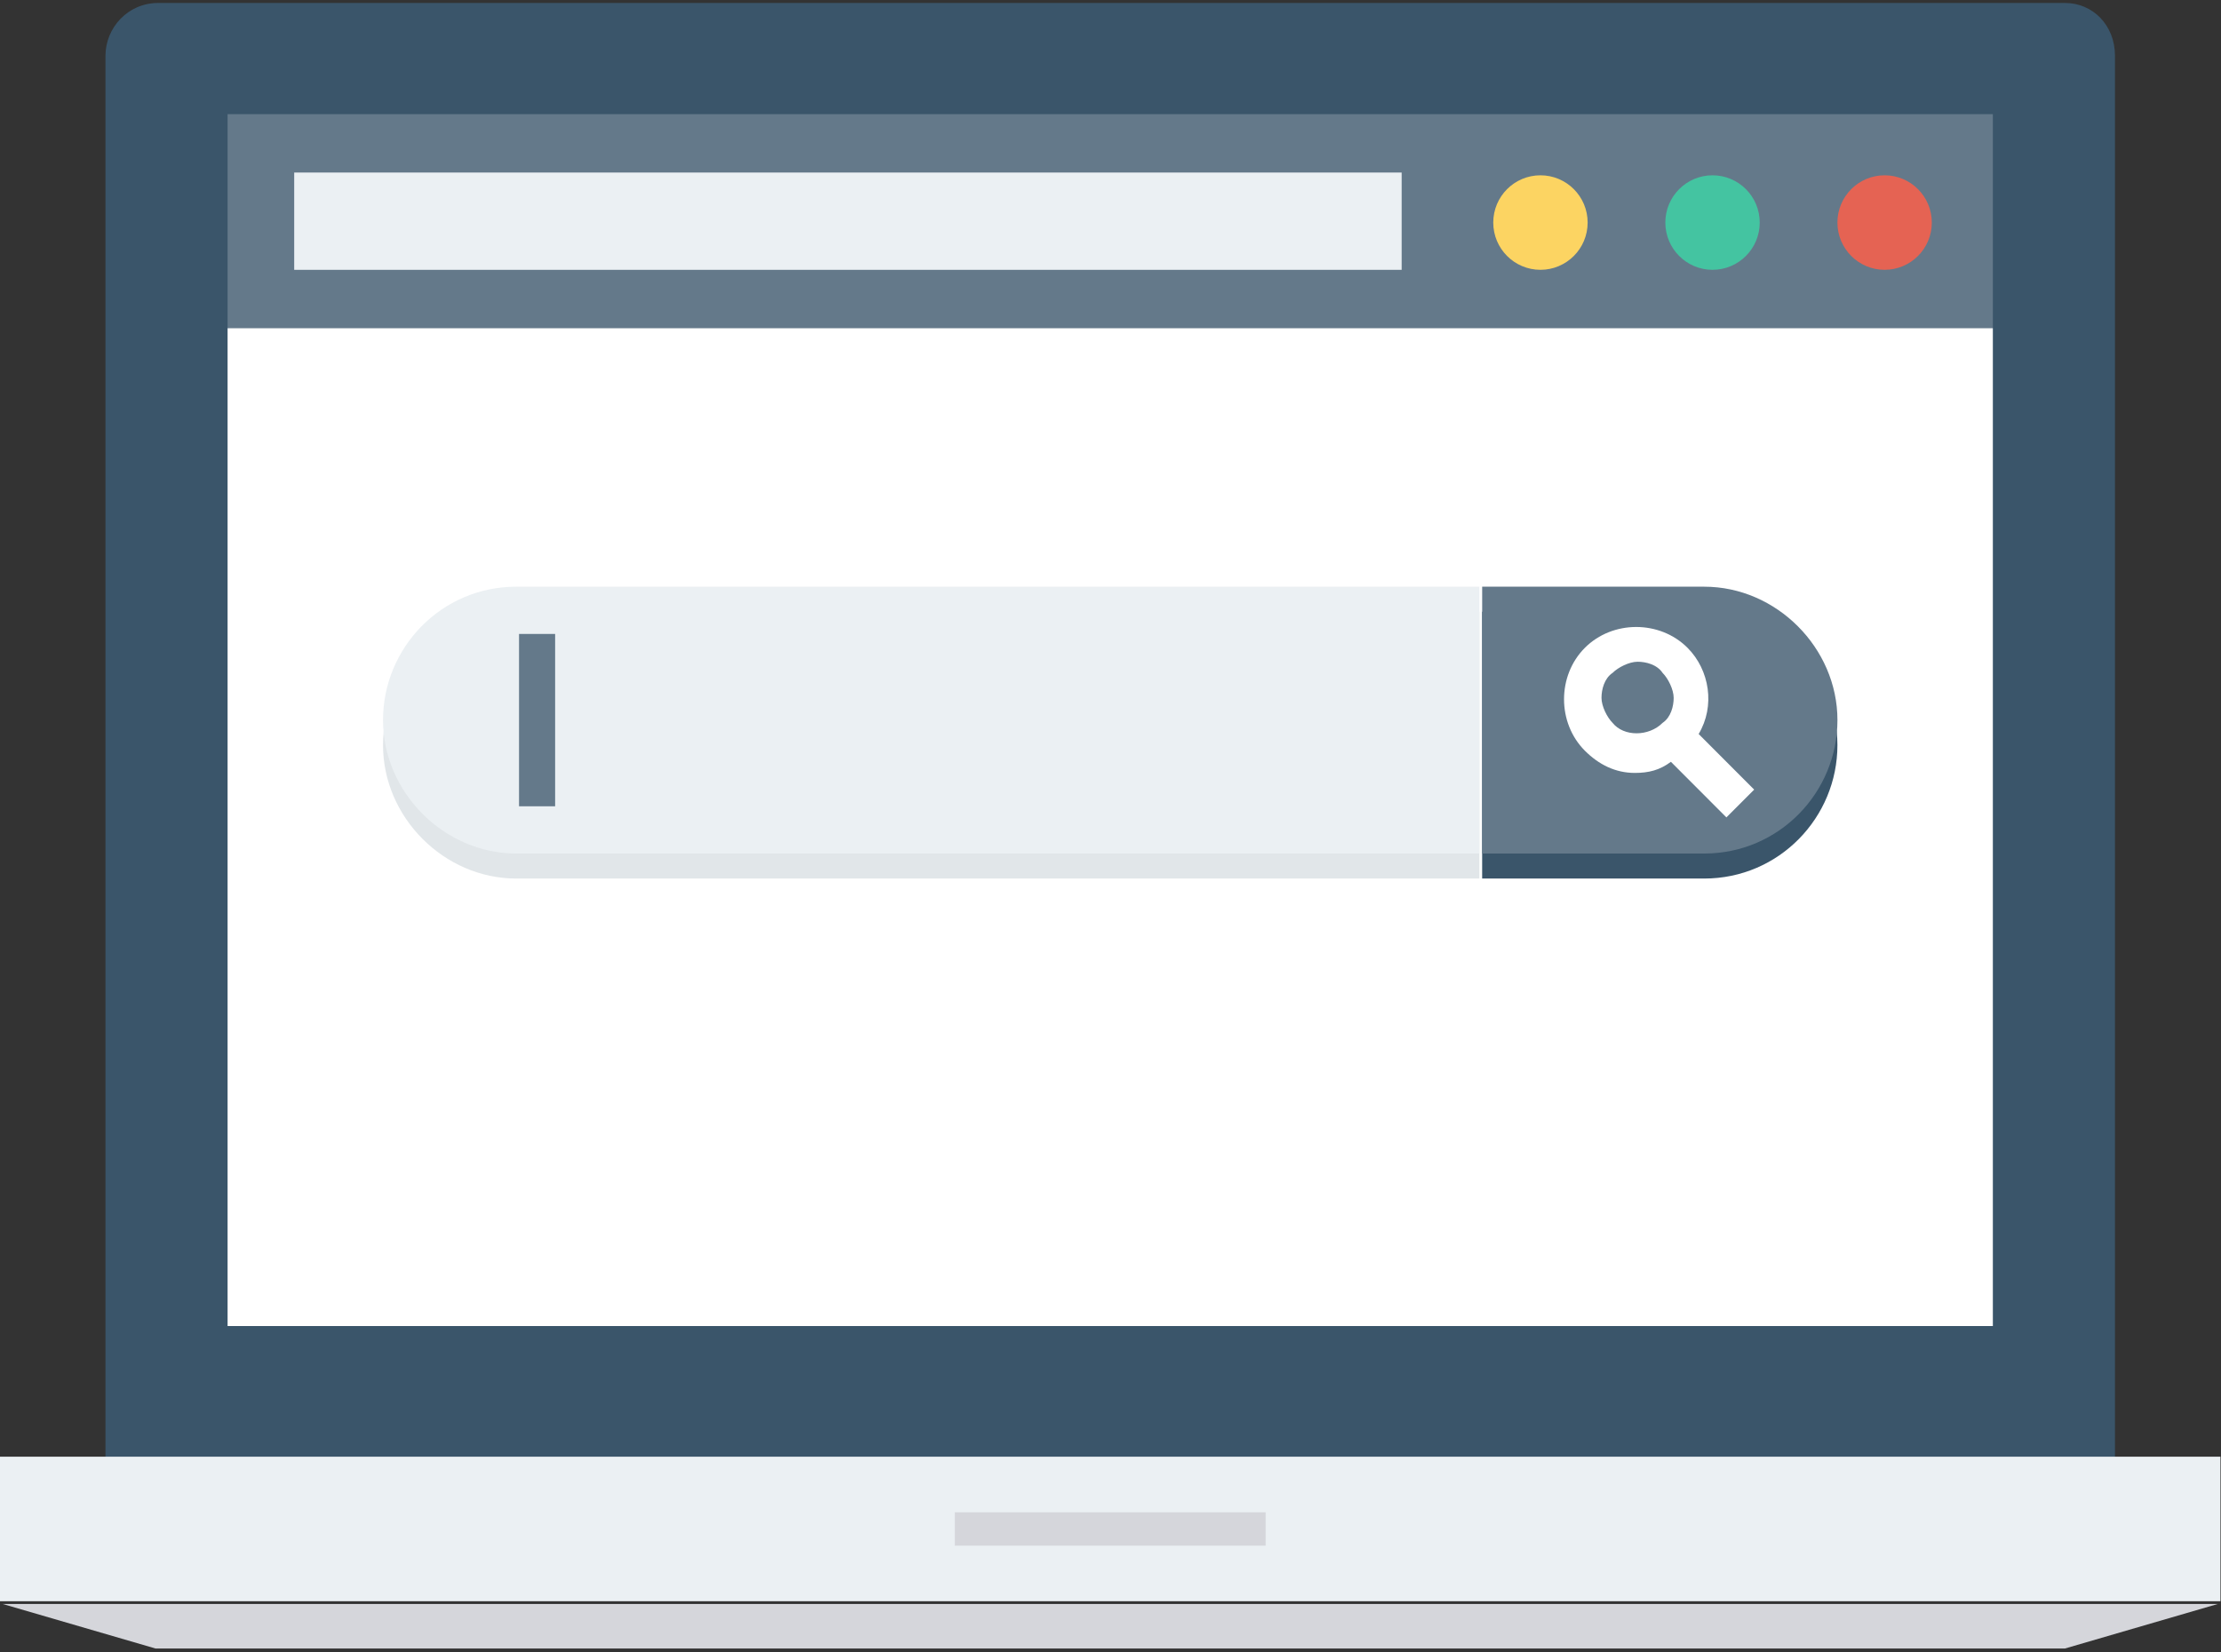 <?xml version="1.0" encoding="UTF-8"?>
<svg width="125px" height="93px" viewBox="0 0 125 93" version="1.1" xmlns="http://www.w3.org/2000/svg" xmlns:xlink="http://www.w3.org/1999/xlink">
    <rect x="0" y="0" width="125" height="93" fill="#333333" stroke="none"/>
    <!-- Generator: Sketch 46.2 (44496) - http://www.bohemiancoding.com/sketch -->
    <title>laptop</title>
    <desc>Created with Sketch.</desc>
    <defs></defs>
    <g id="Page-1" stroke="none" stroke-width="1" fill="none" fill-rule="evenodd">
        <g id="brochure-landing-yourdetails" transform="translate(-398, -533)" fill-rule="nonzero">
            <g id="1-2-3" transform="translate(300, 430)">
                <g id="requirements">
                    <g id="laptop" transform="translate(98, 103)">
                        <path d="M119.033,3.14 L119.033,82.161 L5.936,82.161 L5.936,3.14 C5.936,1.576 7.186,0.167 8.904,0.167 L116.221,0.167 C117.784,0.168 119.033,1.419 119.033,3.14 Z" id="Shape" fill="#3A556A"></path>
                        <rect id="Rectangle-path" fill="#EBF0F3" x="0" y="82.005" width="124.969" height="8.137"></rect>
                        <g id="Group" transform="translate(0, 84.947)" fill="#D5D6DB">
                            <polygon id="Shape" points="124.813 5.351 0.156 5.351 8.748 7.855 116.222 7.855"></polygon>
                            <rect id="Rectangle-path" x="53.737" y="0.188" width="17.496" height="1.878"></rect>
                        </g>
                        <rect id="Rectangle-path" fill="#64798A" x="12.809" y="6.427" width="99.351" height="12.049"></rect>
                        <rect id="Rectangle-path" fill="#EBF0F3" x="16.558" y="9.713" width="62.329" height="5.477"></rect>
                        <ellipse id="Oval" fill="#FCD462" cx="86.698" cy="12.529" rx="2.656" ry="2.66"></ellipse>
                        <ellipse id="Oval" fill="#44C4A1" cx="96.383" cy="12.529" rx="2.656" ry="2.66"></ellipse>
                        <ellipse id="Oval" fill="#E56353" cx="106.068" cy="12.529" rx="2.656" ry="2.66"></ellipse>
                        <rect id="Rectangle-path" fill="#FFFFFF" x="12.809" y="18.475" width="99.351" height="56.175"></rect>
                        <path d="M29.055,34.436 C24.838,34.436 21.557,37.879 21.557,41.947 C21.557,46.015 24.994,49.458 29.055,49.458 L83.261,49.458 L83.261,34.436 L29.055,34.436 L29.055,34.436 Z" id="Shape" fill="#E1E6E9"></path>
                        <path d="M95.914,34.436 L83.417,34.436 L83.417,49.458 L95.914,49.458 C100.132,49.458 103.412,46.015 103.412,41.947 C103.412,37.879 99.976,34.436 95.914,34.436 Z" id="Shape" fill="#3A556A"></path>
                        <path d="M29.055,33.028 C24.838,33.028 21.557,36.47 21.557,40.539 C21.557,44.607 24.994,48.05 29.055,48.05 L83.261,48.05 L83.261,33.028 L29.055,33.028 L29.055,33.028 Z" id="Shape" fill="#EBF0F3"></path>
                        <g id="Group" transform="translate(29.046, 32.992)" fill="#64798A">
                            <path d="M66.869,0.036 L54.372,0.036 L54.372,15.058 L66.869,15.058 C71.086,15.058 74.367,11.615 74.367,7.547 C74.367,3.479 70.93,0.036 66.869,0.036 Z" id="Shape"></path>
                            <rect id="Rectangle-path" x="0.166" y="2.696" width="2.031" height="9.702"></rect>
                        </g>
                        <path d="M98.726,44.451 L95.602,41.321 C96.539,39.756 96.226,37.722 94.977,36.47 C93.415,34.905 90.759,34.905 89.197,36.47 C87.635,38.035 87.635,40.695 89.197,42.26 C89.978,43.042 90.915,43.512 92.009,43.512 C92.79,43.512 93.415,43.355 94.04,42.886 L97.164,46.016 L98.726,44.451 Z M90.759,40.695 C90.447,40.382 90.134,39.756 90.134,39.287 C90.134,38.817 90.29,38.192 90.759,37.879 C91.072,37.566 91.696,37.253 92.165,37.253 C92.634,37.253 93.258,37.409 93.571,37.879 C93.883,38.192 94.196,38.817 94.196,39.287 C94.196,39.756 94.039,40.382 93.571,40.695 C92.79,41.477 91.384,41.477 90.759,40.695 Z" id="Shape" fill="#FFFFFF"></path>
                    </g>
                </g>
            </g>
        </g>
    </g>
</svg>